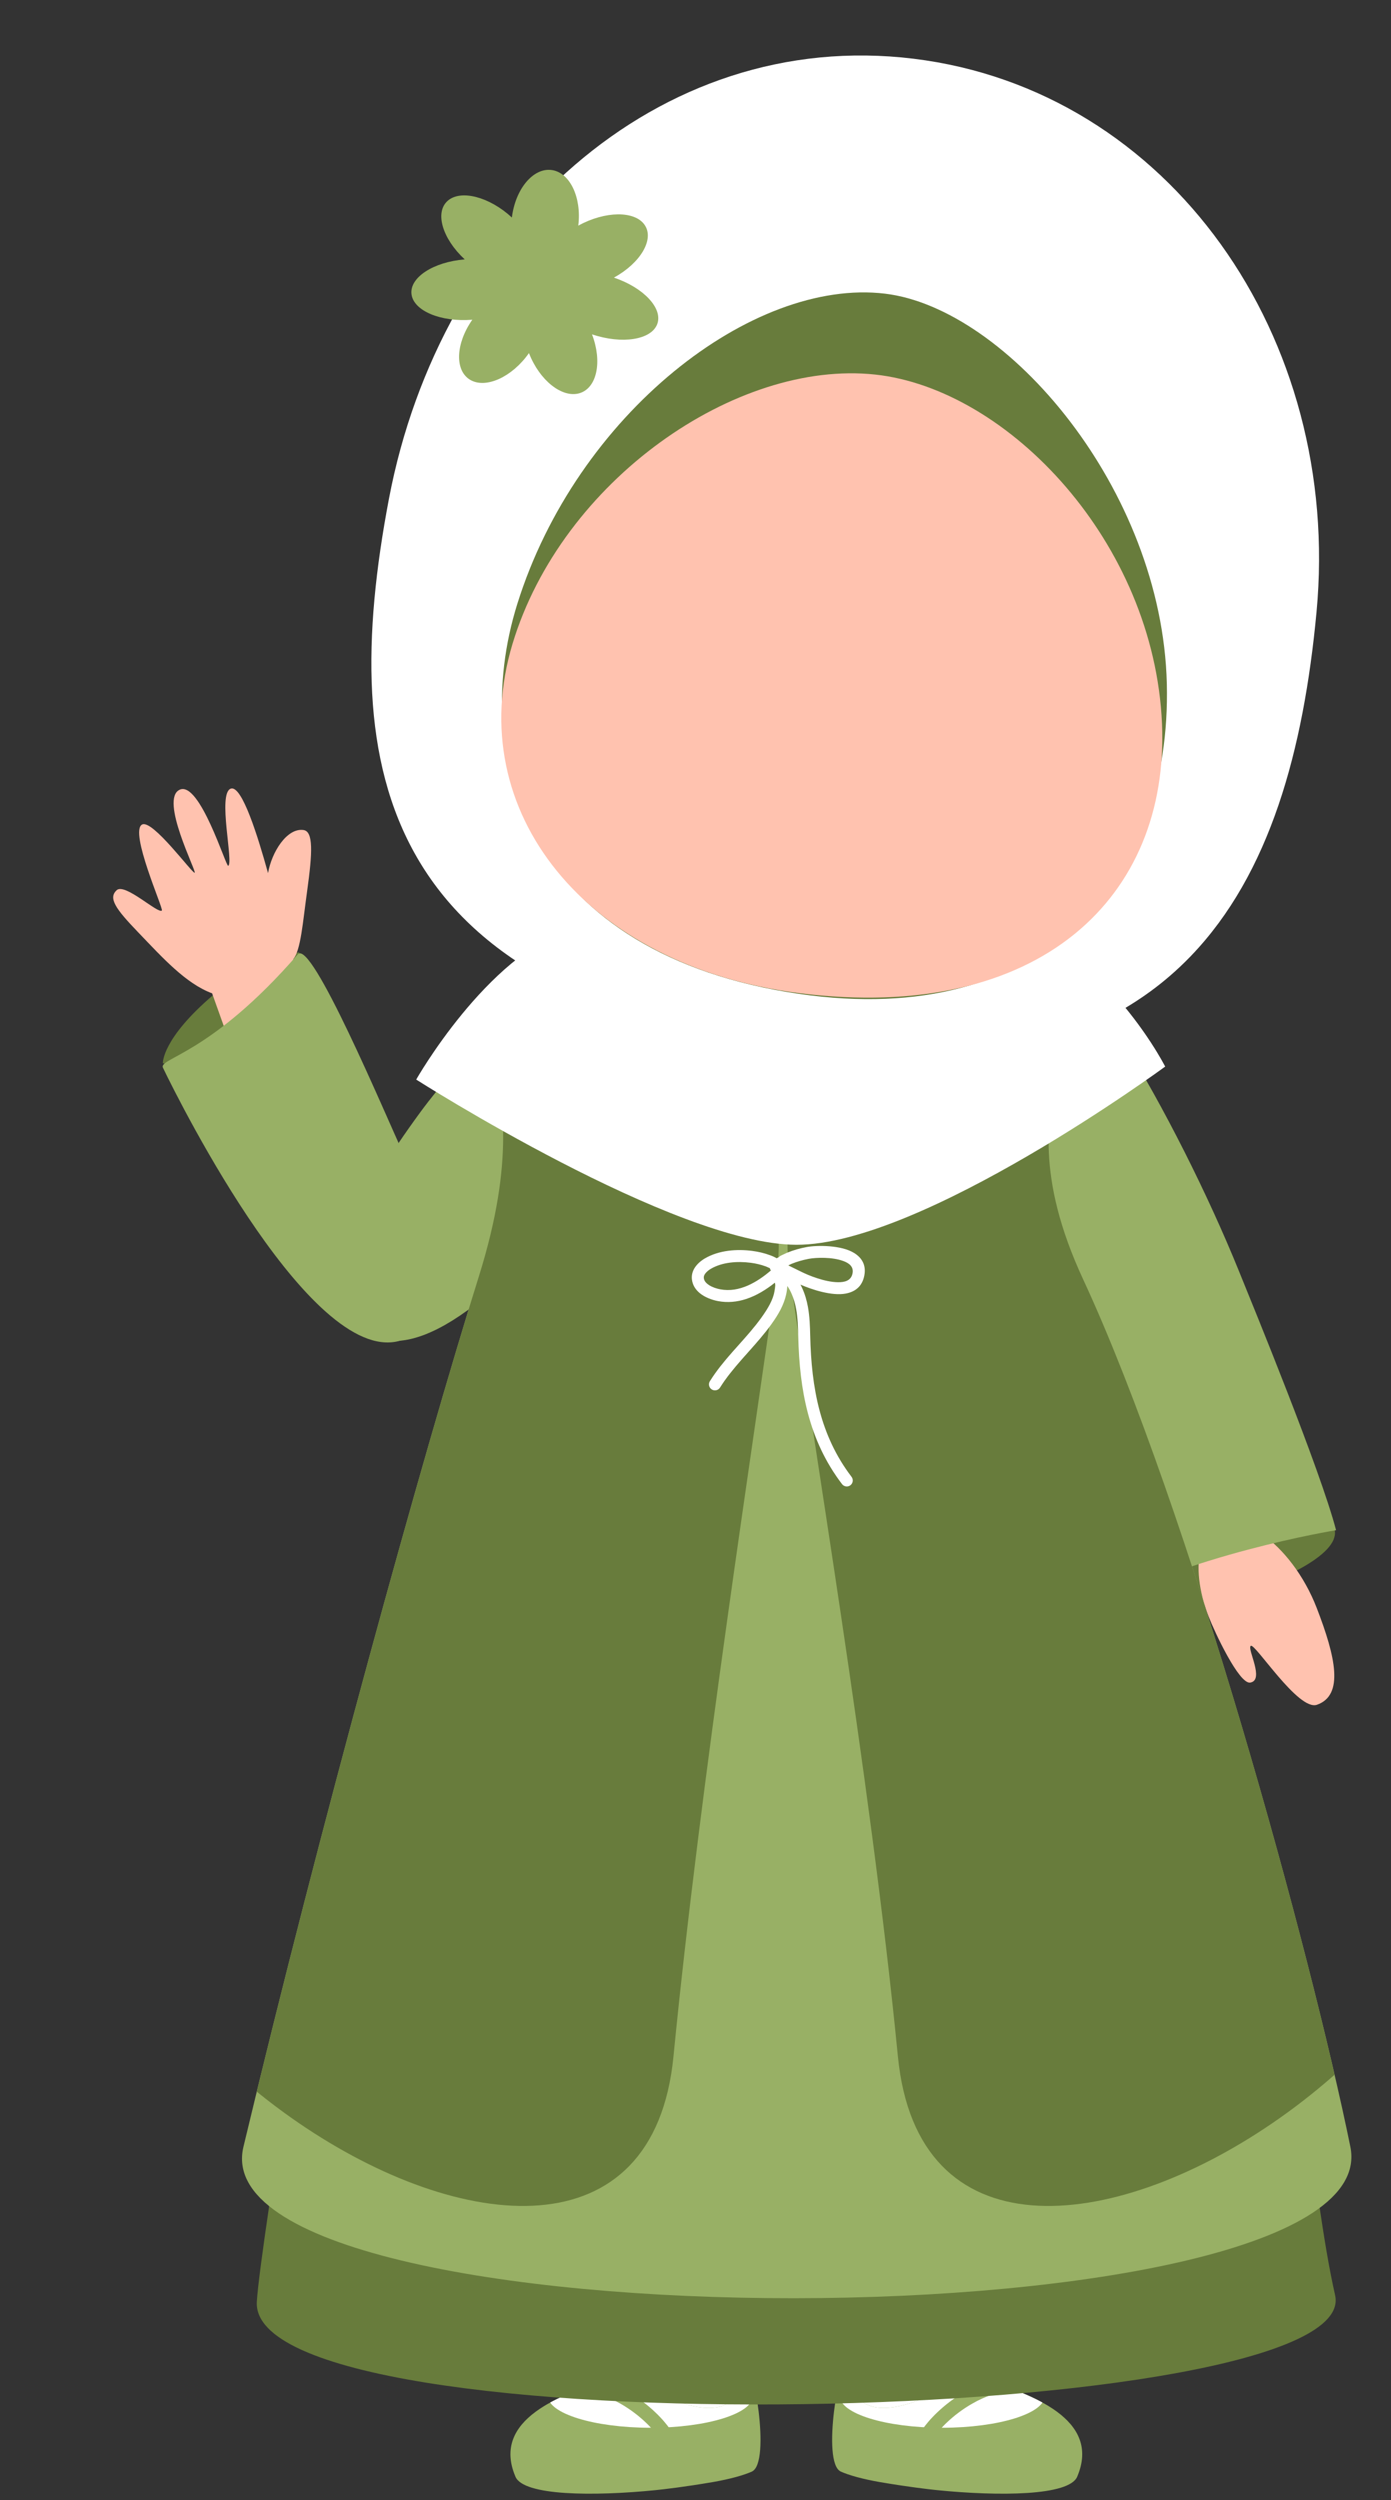 <?xml version="1.0" encoding="UTF-8"?><svg xmlns="http://www.w3.org/2000/svg" xmlns:xlink="http://www.w3.org/1999/xlink" clip-rule="evenodd" fill-rule="evenodd" height="2747.4" preserveAspectRatio="xMidYMid meet" stroke-linejoin="round" stroke-miterlimit="2" version="1.0" viewBox="735.0 260.2 1529.7 2747.4" width="1529.7" zoomAndPan="magnify"><rect x="735.0" y="260.2" width="1529.7" height="2747.4" fill="#333333" stroke="none"/><g><path d="M0 0H2000V2000H0z" fill="none" transform="scale(1.5)"/><g id="change1_3"><path d="M2540.44,1981.97C2540.44,1981.97 2614.9,2041.03 2614.9,2139.04C2614.9,2237.05 2572.75,2316.49 2572.75,2316.49C2572.75,2316.49 2547.72,2295.53 2533.46,2165.78C2521.91,2060.79 2540.44,1981.97 2540.44,1981.97Z" fill="#687c3c" transform="matrix(.476 .824 -.494 .285 833.814 -1351.476)"/></g><g id="change1_5"><path d="M2552.38,1963.47C2581.11,1963.47 2614.9,2041.03 2614.9,2139.04C2614.9,2237.05 2586.71,2334.61 2557.97,2334.61C2529.24,2334.61 2510.77,2237.05 2510.77,2139.04C2510.77,2041.03 2523.64,1963.47 2552.38,1963.47Z" fill="#687c3c" transform="matrix(-.275 -.911 -.803 .242 4480.98 3789.945)"/></g><g id="change2_3"><path d="M1406.34,2563.51L1407.57,2598.04L1265.96,2586.4L1264.77,2553.05L1329.69,2541.47L1325.01,2359.28L1430.97,2359.28L1406.34,2563.51Z" fill="#fff" transform="matrix(-1.257 0 0 1.257 3437.685 -318.615)"/></g><g transform="matrix(-1.079 -.047 -.048 1.719 4352.175 -1505.325)"><g id="change3_7"><path d="M2376.5,2672.1C2368.33,2674.17 2353.98,2676.31 2336.11,2677.74C2308.58,2679.93 2287.02,2680.95 2278.15,2681.26C2214.19,2683.55 2143.5,2681.21 2135.77,2668.82C2112.34,2631.26 2185.39,2617.24 2235.26,2609C2260.38,2604.85 2354.68,2659.55 2375.14,2608.17C2379.44,2597.37 2397.16,2666.86 2376.5,2672.1Z" fill="#98b065"/></g><clipPath id="a"><path d="M2376.5,2672.1C2368.33,2674.17 2353.98,2676.31 2336.11,2677.74C2308.58,2679.93 2287.02,2680.95 2278.15,2681.26C2214.19,2683.55 2143.5,2681.21 2135.77,2668.82C2112.34,2631.26 2185.39,2617.24 2235.26,2609C2260.38,2604.85 2354.68,2659.55 2375.14,2608.17C2379.44,2597.37 2397.16,2666.86 2376.5,2672.1Z"/></clipPath><g clip-path="url(#a)"><g id="change2_1" transform="matrix(-.866 -.024 -.027 .611 3977.62 907.355)"><ellipse cx="1875.9" cy="2878.23" fill="#fff" rx="120.505" ry="33.307"/></g><g id="change3_8"><path d="M1584.47,2698.14C1589.2,2690.89 1602.82,2675.68 1623.36,2663.97C1636.99,2656.18 1653.69,2649.95 1672.92,2648.68C1676.84,2648.42 1679.82,2645.03 1679.56,2641.11C1679.3,2637.18 1675.91,2634.21 1671.99,2634.47C1650.38,2635.9 1631.61,2642.86 1616.3,2651.6C1593.11,2664.84 1577.88,2682.18 1572.55,2690.38C1570.4,2693.67 1571.33,2698.08 1574.63,2700.22C1577.92,2702.37 1582.33,2701.43 1584.47,2698.14Z" fill="#98b065" transform="matrix(-.999 -.027 -.028 .627 3940.96 998.564)"/></g></g></g><g id="change2_7"><path d="M1406.34,2563.51L1407.57,2598.04L1265.96,2586.4L1264.77,2553.05L1329.69,2541.47L1325.01,2359.28L1430.97,2359.28L1406.34,2563.51Z" fill="#fff" transform="matrix(1.257 0 0 1.257 -216.218 -318.615)"/></g><g transform="matrix(1.079 -.047 .048 1.719 -1130.716 -1505.325)"><g id="change3_3"><path d="M2376.5,2672.1C2368.33,2674.17 2353.98,2676.31 2336.11,2677.74C2308.58,2679.93 2287.02,2680.95 2278.15,2681.26C2214.19,2683.55 2143.5,2681.21 2135.77,2668.82C2112.34,2631.26 2185.39,2617.24 2235.26,2609C2260.38,2604.85 2354.68,2659.55 2375.14,2608.17C2379.44,2597.37 2397.16,2666.86 2376.5,2672.1Z" fill="#98b065"/></g><clipPath id="b"><path d="M2376.5,2672.1C2368.33,2674.17 2353.98,2676.31 2336.11,2677.74C2308.58,2679.93 2287.02,2680.95 2278.15,2681.26C2214.19,2683.55 2143.5,2681.21 2135.77,2668.82C2112.34,2631.26 2185.39,2617.24 2235.26,2609C2260.38,2604.85 2354.68,2659.55 2375.14,2608.17C2379.44,2597.37 2397.16,2666.86 2376.5,2672.1Z"/></clipPath><g clip-path="url(#b)"><g id="change2_4" transform="matrix(-.866 -.024 -.027 .611 3977.62 907.355)"><ellipse cx="1875.9" cy="2878.23" fill="#fff" rx="120.505" ry="33.307"/></g><g id="change3_2"><path d="M1572.55,2690.38C1577.88,2682.18 1593.11,2664.84 1616.3,2651.6C1631.61,2642.86 1650.38,2635.9 1671.99,2634.47C1675.91,2634.21 1679.3,2637.18 1679.56,2641.11C1679.82,2645.03 1676.84,2648.42 1672.92,2648.68C1653.69,2649.95 1636.99,2656.18 1623.36,2663.97C1602.82,2675.68 1589.2,2690.89 1584.47,2698.14C1582.33,2701.43 1577.92,2702.37 1574.63,2700.22C1571.33,2698.08 1570.4,2693.67 1572.55,2690.38Z" fill="#98b065" transform="matrix(-.999 -.027 -.028 .627 3940.96 998.564)"/></g></g></g><g id="change1_1"><path d="M1332.9,2700.16C1340.87,2872.03 358.225,2842.96 384.254,2692.85C406.692,2563.45 408.033,2391.24 474.37,2154.59C529.947,1956.32 1270.02,2166.79 1270.02,2166.79C1270.02,2166.79 1329.76,2632.5 1332.9,2700.16Z" fill="#687c3c" transform="matrix(-1.25 0 0 .962 2683.56 192.012)"/></g><g id="change4_2"><path d="M507.55,759.978C499.39,791.758 525.953,892.402 525.953,892.402L525.953,892.402C516.868,902.85 511.443,918.781 512.588,935.084C514.348,960.155 519.561,978.342 538.604,977.216C551.696,976.442 559.46,938.25 562.811,938.822C565.984,939.364 563.494,956.451 573.064,954.663C580.358,953.3 580.975,925.469 580.448,917.972C579.512,904.642 574.371,893.729 566.946,887.141L566.947,887.141C566.947,887.141 582.535,816.744 578.495,774.083L507.55,759.978Z" fill="#ffc2af" transform="matrix(-1.513 .675 .942 2.112 2077.65 -293.8)"/></g><g id="change3_6"><path d="M1786.69,1697.69C1683.69,1736.65 1562.95,1058.37 1832.6,963.966C1885.88,945.312 1973.08,1194.77 2009.11,1362.23C2018.4,1405.44 2058.86,1589.93 2064.47,1657.81C2064.47,1657.81 1897.72,1655.69 1786.69,1697.69Z" fill="#98b065" transform="rotate(-9.965 3627.393 1200.494) scale(1.016)"/></g><g id="change4_3"><path d="M2137.65,1127.23C2141.93,1139.04 2129.31,1145.37 2096.82,1156.2C2061.17,1168.08 2026.55,1181.01 1996.85,1177.15L1797.75,1360.56L1710.96,1253.19L1937.34,1104.83C1934.64,1092.66 1946.37,1065.95 1957.98,1033.64C1971.84,995.086 1981.36,974.609 1991.54,978.327C2008.22,984.421 2010.51,1014.94 2003.54,1036.38C2030.33,1007.85 2071.82,965.949 2080.39,975.328C2090.63,986.543 2040.6,1044.02 2044.69,1049.19C2046.29,1051.21 2113.64,983.012 2127.95,1001.57C2142.5,1020.46 2071.32,1070.19 2072.84,1072.29C2074.35,1074.38 2139.02,1042.59 2146.14,1052.88C2155.12,1065.85 2084.26,1121.58 2085.05,1124.04C2086.78,1129.36 2133.6,1116.05 2137.65,1127.23Z" fill="#ffc2af" transform="scale(-1.034 1.034) rotate(-27.69 794.376 7193.147)"/></g><g id="change3_1"><path d="M1474.33,759.857C1514.77,762.247 1555.74,806.859 1536.99,1039.22C1530.1,1124.68 1512.68,1424.9 1493.44,1407.39C1370.28,1295.3 1315.28,1316.34 1316.88,1299C1322.98,1232.96 1372.89,753.861 1474.33,759.857Z" fill="#98b065" transform="matrix(.967 -.31 -.207 -.645 -90.328 2679.69)"/></g><g id="change3_5"><path d="M1474.33,759.857C1514.73,756.123 1555.74,806.859 1536.99,1039.22C1530.1,1124.68 1513.2,1360.79 1510.69,1394.33C1510.34,1398.9 1326.63,1392.59 1328.24,1375.25C1334.34,1309.22 1348.84,1121.66 1363.37,1032.02C1387.14,885.37 1420.46,764.835 1474.33,759.857Z" fill="#98b065" transform="matrix(.726 .864 .576 -.484 -386.565 803.379)"/></g><g transform="matrix(-1.082 0 0 1.155 3207.135 -37.734)"><g id="change3_4"><path d="M1798.14,1472.58C1854.87,1641.98 1960.08,1997.78 2037.36,2300.58C2086.57,2493.37 870.765,2491.92 912.306,2300.58C952.315,2116.3 1076.03,1692.88 1183.84,1475.35C1282.54,1276.19 1124.84,1250.71 1284.25,1163.16C1372.98,1114.44 1629.62,1104.68 1712.88,1160.82C1859.18,1247.48 1722.28,1246.03 1798.14,1472.58Z" fill="#98b065"/></g><clipPath id="c"><path d="M1798.14,1472.58C1854.87,1641.98 1960.08,1997.78 2037.36,2300.58C2086.57,2493.37 870.765,2491.92 912.306,2300.58C952.315,2116.3 1076.03,1692.88 1183.84,1475.35C1282.54,1276.19 1124.84,1250.71 1284.25,1163.16C1372.98,1114.44 1629.62,1104.68 1712.88,1160.82C1859.18,1247.48 1722.28,1246.03 1798.14,1472.58Z"/></clipPath><g clip-path="url(#c)"><g id="change1_4"><path d="M2157.63,1630.12C1934.89,1332.74 1692.9,1755.27 1471.86,2105.49C1250.83,2455.7 2019.57,2951.34 2059.96,2539.18C2088.22,2250.78 2144.5,1892.32 2167.81,1722.5C2175.07,1669.61 2161.73,1635.6 2157.63,1630.12ZM2192.33,1635.82C2415.07,1338.43 2661.44,1755.27 2882.47,2105.49C3103.51,2455.7 2334.76,2951.34 2294.38,2539.18C2265.49,2244.42 2202.77,1881.62 2180.68,1716.52C2174.49,1670.26 2188.51,1640.91 2192.33,1635.82Z" fill="#687c3c" transform="matrix(-.973 0 0 .912 3604.62 -101.208)"/></g></g></g><g id="change2_6"><path d="M2168.34,1707.14C2168.19,1707.05 2168.07,1706.97 2167.97,1706.91C2167.11,1706.4 2166.21,1705.93 2165.29,1705.51C2164.08,1704.95 2162.82,1704.46 2161.58,1704C2158.52,1702.86 2155.4,1701.92 2152.24,1701.15C2149.11,1700.4 2145.93,1699.82 2142.72,1699.4C2134.72,1698.36 2126.09,1698.18 2117.68,1699.29C2108.97,1700.45 2100.51,1703 2093.16,1707.33C2089.02,1709.77 2084.84,1713.34 2082.31,1717.63C2080.29,1721.07 2079.25,1724.95 2079.74,1729.15C2080.42,1735.01 2083.45,1739.73 2087.79,1743.36C2093.19,1747.88 2100.72,1750.6 2106.99,1751.79C2117.16,1753.71 2127,1752.65 2136.32,1749.62C2147.19,1746.07 2157.35,1739.8 2166.4,1732.58C2166.7,1733.96 2166.89,1735.05 2166.87,1735.45C2166.64,1740.1 2165.6,1744.48 2164.01,1748.68C2162.35,1753.08 2160.09,1757.28 2157.51,1761.36C2144.06,1782.62 2125.36,1799.69 2109.86,1819.4C2105.82,1824.52 2102,1829.82 2098.51,1835.4C2096.68,1838.32 2097.57,1842.18 2100.49,1844.01C2103.42,1845.84 2107.28,1844.95 2109.11,1842.03C2112.36,1836.83 2115.92,1831.9 2119.68,1827.13C2135.45,1807.09 2154.4,1789.67 2168.08,1768.04C2171.11,1763.24 2173.75,1758.28 2175.7,1753.1C2177.74,1747.7 2179.06,1742.05 2179.36,1736.08C2179.36,1736.06 2179.36,1736.04 2179.36,1736.02C2179.73,1736.52 2180.08,1737.04 2180.42,1737.58C2181.53,1739.31 2182.48,1741.15 2183.33,1742.98C2185.93,1748.56 2187.56,1754.34 2188.63,1760.23C2190.31,1769.54 2190.58,1779.13 2190.81,1788.69C2191.45,1816.52 2194.14,1843.49 2200.97,1869.17C2207.88,1895.16 2219.01,1919.83 2236.52,1942.79C2238.62,1945.53 2242.54,1946.06 2245.28,1943.96C2248.03,1941.87 2248.55,1937.95 2246.46,1935.2C2229.99,1913.62 2219.55,1890.4 2213.05,1865.96C2206.47,1841.21 2203.93,1815.22 2203.3,1788.4C2203.07,1778.19 2202.72,1767.95 2200.93,1758C2199.67,1751.07 2197.72,1744.27 2194.66,1737.7C2194.17,1736.66 2193.66,1735.62 2193.12,1734.59C2205.08,1739.81 2225.89,1746.66 2240.36,1743.95C2250.21,1742.1 2257.64,1736.53 2259.8,1725.09C2261.85,1714.19 2257.29,1706.7 2249.37,1701.71C2235.85,1693.18 2210.36,1693.38 2199.58,1695.39C2196.09,1696.04 2192.63,1696.85 2189.22,1697.83C2185.78,1698.82 2182.4,1699.99 2179.09,1701.34L2172.36,1704.47C2171.88,1704.73 2170.96,1705.47 2170.2,1706.13C2169.52,1706.36 2168.89,1706.71 2168.34,1707.14ZM2161.13,1717.45L2157.22,1715.71C2154.63,1714.75 2151.99,1713.95 2149.31,1713.31C2146.61,1712.65 2143.87,1712.16 2141.11,1711.8C2134.14,1710.89 2126.64,1710.71 2119.33,1711.68C2112.3,1712.62 2105.44,1714.6 2099.51,1718.1C2097.44,1719.31 2095.31,1720.93 2093.79,1722.93C2092.73,1724.32 2091.95,1725.9 2092.16,1727.71C2092.54,1731.02 2094.88,1733.33 2097.62,1735.1C2101.2,1737.42 2105.59,1738.8 2109.32,1739.5C2119.41,1741.41 2129.1,1739.5 2138.09,1735.58C2146.87,1731.74 2155,1726.01 2162.25,1719.8C2161.53,1718.87 2161.24,1717.94 2161.13,1717.45ZM2180.36,1714.52L2193.85,1721.14C2201.4,1724.94 2218.37,1731.89 2232.18,1732.1C2239.53,1732.21 2246.07,1730.42 2247.51,1722.77C2248.81,1715.88 2244,1712.23 2237.91,1709.98C2226.2,1705.66 2209.55,1706.24 2201.87,1707.67C2198.78,1708.25 2195.7,1708.97 2192.68,1709.84C2189.68,1710.7 2186.72,1711.72 2183.83,1712.91L2180.36,1714.52ZM2178.48,1711.9L2178.48,1712.22C2178.49,1712.11 2178.49,1712.01 2178.48,1711.9Z" fill="#fff" transform="matrix(1.053 0 0 1.053 -694.063 -154.615)"/></g><g id="change2_2"><path d="M2340.16,1799.96C2340.16,1799.96 2196.67,1968.34 2122.44,1968.05C2050.52,1967.76 1898.05,1812.21 1898.05,1812.21C1898.05,1812.21 1939.46,1695.47 1989.69,1669.61C2042.18,1642.59 2161.87,1646.9 2212.97,1650.09C2294.31,1655.15 2340.16,1799.96 2340.16,1799.96Z" fill="#fff" transform="matrix(1.863 0 0 1.165 -2343.36 -664.643)"/></g><g id="change2_5"><path d="M2257.61,809.867C2448.06,809.867 2596.9,964.56 2602.68,1154.93C2608.48,1345.99 2548.66,1504.22 2257.61,1500C1951.58,1495.56 1898.95,1347.5 1912.55,1154.93C1925.96,964.888 2067.17,809.867 2257.61,809.867Z" fill="#fff" transform="matrix(1.478 .181 -.194 1.582 -1439.931 -1365.096)"/></g><g id="change1_2"><path d="M2257.61,809.867C2386.94,809.556 2572.61,966.414 2602.68,1154.93C2632.84,1344.01 2518.98,1505.36 2257.61,1500C1973.63,1494.18 1880.91,1315.27 1912.55,1154.93C1950.29,963.649 2116.82,810.205 2257.61,809.867Z" fill="#687c3c" transform="matrix(1.035 .127 -.137 1.115 -517.37 -606.798)"/></g><g id="change4_1"><path d="M2257.61,809.867C2398.59,807.734 2571.16,956.46 2602.68,1154.93C2632.63,1343.48 2514.22,1500.77 2257.84,1500C2030.7,1499.31 1881.35,1345.23 1912.55,1154.93C1943.06,968.845 2109.94,812.1 2257.61,809.867Z" fill="#ffc2af" transform="matrix(1.035 .127 -.121 .985 -541.162 -412.614)"/></g><g id="change3_9"><path d="M2214.17,1751.06C2214.17,1718.27 2229.67,1691.65 2248.75,1691.65C2267.83,1691.65 2283.33,1718.27 2283.33,1751.06C2308.96,1730.62 2339.43,1726.13 2351.33,1741.06C2363.23,1755.98 2352.08,1784.68 2326.45,1805.13C2358.41,1812.42 2380.91,1833.45 2376.67,1852.06C2372.42,1870.66 2343.02,1879.85 2311.06,1872.55C2325.28,1902.09 2322.87,1932.8 2305.68,1941.08C2288.49,1949.36 2262.98,1932.1 2248.75,1902.56C2234.52,1932.1 2209.01,1949.36 2191.82,1941.08C2174.63,1932.8 2172.22,1902.09 2186.44,1872.55C2154.48,1879.85 2125.08,1870.66 2120.83,1852.06C2116.59,1833.45 2139.09,1812.42 2171.05,1805.13C2145.42,1784.68 2134.27,1755.98 2146.17,1741.06C2158.07,1726.13 2188.54,1730.62 2214.17,1751.06Z" fill="#98b065" transform="matrix(1.056 .129 -.117 .954 -835.372 -1456.916)"/></g></g></svg>